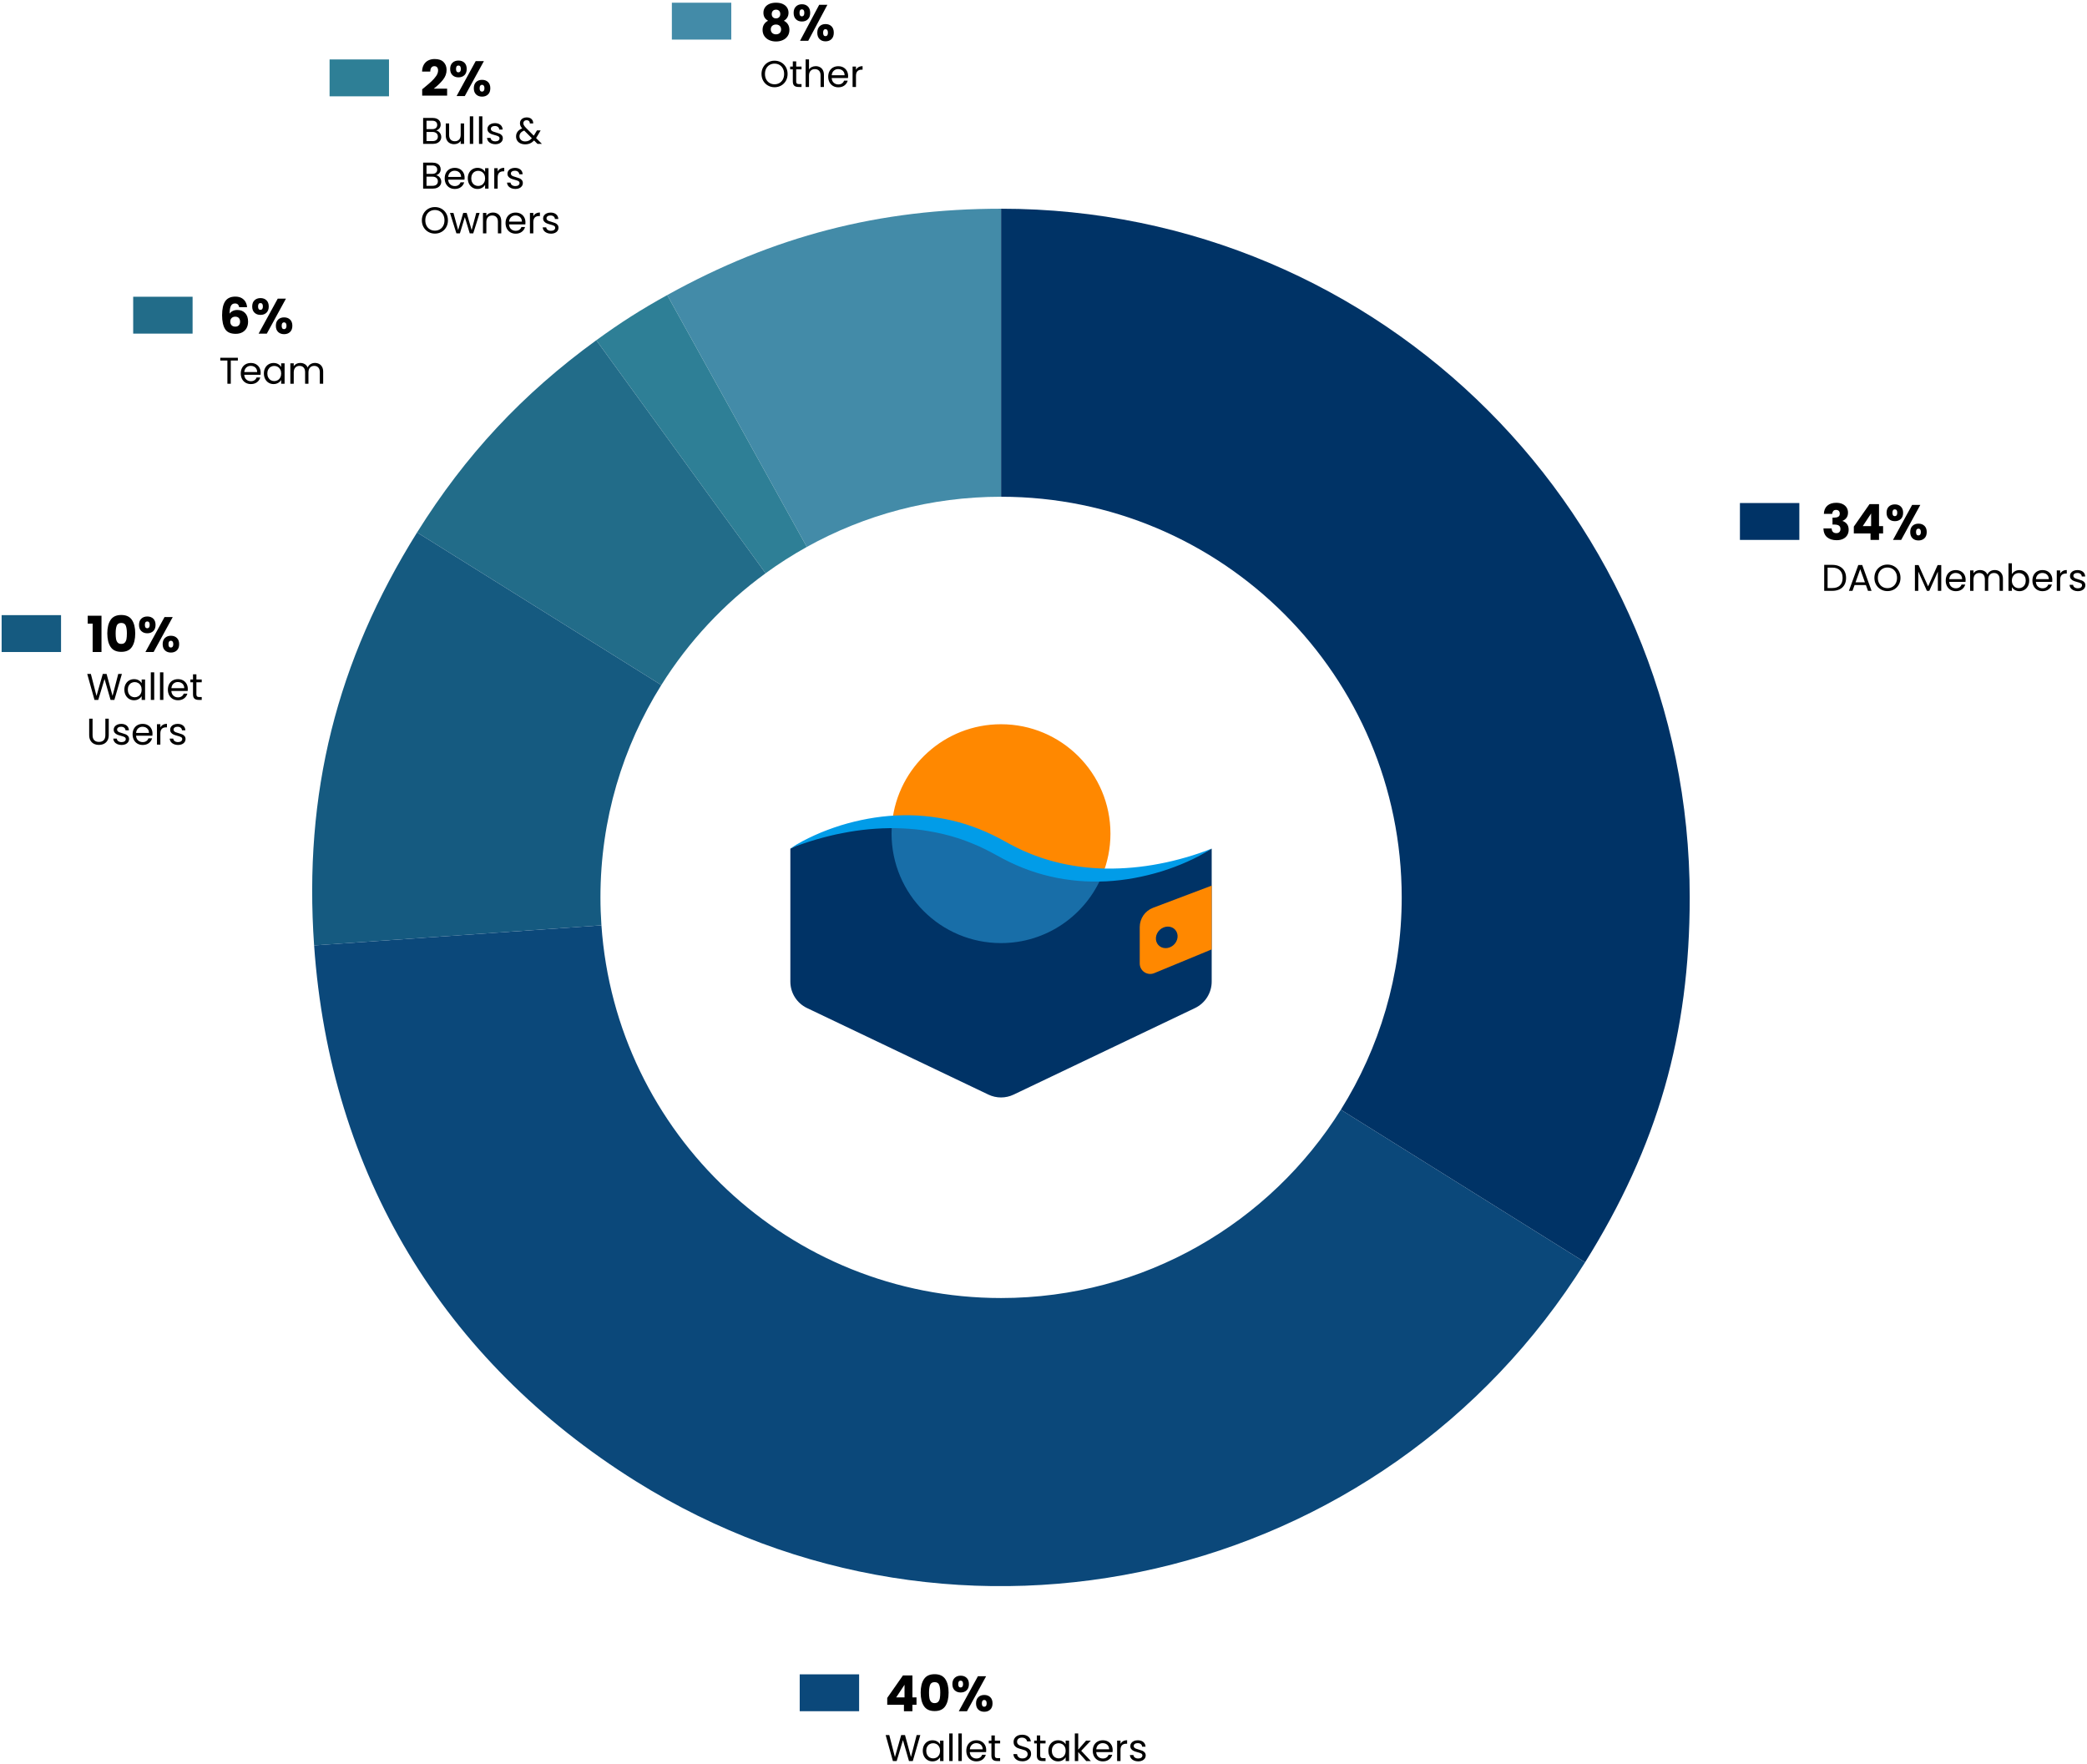 <svg width="672" height="568" viewBox="0 0 672 568" fill="none" xmlns="http://www.w3.org/2000/svg">
<g clip-path="url(#clip0_8_775)">
<path d="M322.34 159.942V67.203C283.152 67.203 249.114 76.006 214.839 95.005L259.793 176.103C278.32 165.811 299.643 159.942 322.34 159.942Z" fill="#438BA8"/>
<path d="M259.792 176.103L214.838 95.005C206.269 99.755 199.931 103.793 192.004 109.552L246.515 184.579C250.753 181.494 255.185 178.662 259.792 176.103Z" fill="#2E7F96"/>
<path d="M246.515 184.579L192.004 109.552C168.226 126.828 149.869 146.514 134.294 171.439L212.934 220.579C221.729 206.534 233.151 194.306 246.515 184.58V184.579Z" fill="#226C89"/>
<path d="M193.339 288.942C193.339 263.831 200.522 240.4 212.934 220.578L134.294 171.438C108.336 212.98 97.723 255.544 101.14 304.41L193.656 297.94C193.451 294.967 193.339 291.967 193.339 288.942Z" fill="#155A80"/>
<path d="M431.745 357.306C408.943 393.721 368.473 417.942 322.34 417.942C254.121 417.942 198.278 364.986 193.657 297.94L101.141 304.41C106.267 377.709 142.524 438.05 204.836 476.988C308.69 541.883 445.49 510.301 510.385 406.446L431.744 357.307L431.745 357.306Z" fill="#0B487A"/>
<path d="M322.34 67.203V159.942C393.585 159.942 451.34 217.697 451.34 288.942C451.34 314.054 444.157 337.484 431.745 357.306L510.386 406.445C533.748 369.057 544.079 333.028 544.079 288.941C544.079 166.478 444.803 67.203 322.34 67.203Z" fill="#003366"/>
<path d="M285.684 548.9V546.692L290.741 539.461H293.797V546.532H295.109V548.9H293.797V550.98H291.061V548.9H285.685H285.684ZM291.252 542.468L288.564 546.531H291.252V542.468Z" fill="black"/>
<path d="M297.516 540.644C298.225 539.588 299.37 539.06 300.948 539.06C302.526 539.06 303.671 539.588 304.38 540.644C305.09 541.7 305.444 543.145 305.444 544.98C305.444 546.836 305.09 548.292 304.38 549.348C303.671 550.404 302.526 550.932 300.948 550.932C299.37 550.932 298.225 550.404 297.516 549.348C296.806 548.291 296.452 546.836 296.452 544.98C296.452 543.145 296.806 541.7 297.516 540.644ZM302.404 542.492C302.17 541.911 301.684 541.62 300.948 541.62C300.212 541.62 299.726 541.911 299.492 542.492C299.258 543.074 299.14 543.903 299.14 544.98C299.14 545.706 299.182 546.305 299.268 546.78C299.353 547.255 299.526 547.639 299.788 547.932C300.05 548.225 300.436 548.371 300.948 548.371C301.46 548.371 301.846 548.225 302.108 547.932C302.37 547.639 302.543 547.254 302.628 546.78C302.714 546.305 302.757 545.706 302.757 544.98C302.757 543.903 302.639 543.074 302.404 542.492Z" fill="black"/>
<path d="M307.404 540.243C307.9 539.774 308.543 539.539 309.332 539.539C310.121 539.539 310.762 539.774 311.252 540.243C311.743 540.713 311.988 541.38 311.988 542.243C311.988 543.106 311.743 543.774 311.252 544.243C310.762 544.713 310.122 544.947 309.332 544.947C308.542 544.947 307.9 544.713 307.404 544.243C306.908 543.774 306.66 543.107 306.66 542.243C306.66 541.379 306.908 540.713 307.404 540.243ZM308.548 542.243C308.548 542.969 308.804 543.331 309.317 543.331C309.562 543.331 309.755 543.241 309.893 543.06C310.031 542.878 310.101 542.607 310.101 542.244C310.101 541.509 309.839 541.14 309.317 541.14C308.804 541.14 308.548 541.508 308.548 542.244V542.243ZM317.525 539.716L311.365 550.98H308.725L314.884 539.716H317.525ZM315.013 546.451C315.503 545.982 316.143 545.747 316.933 545.747C317.723 545.747 318.362 545.982 318.853 546.451C319.343 546.921 319.589 547.588 319.589 548.451C319.589 549.314 319.343 549.982 318.853 550.451C318.362 550.921 317.722 551.155 316.933 551.155C316.144 551.155 315.503 550.921 315.013 550.451C314.522 549.982 314.277 549.315 314.277 548.451C314.277 547.587 314.522 546.921 315.013 546.451ZM316.349 547.619C316.215 547.801 316.149 548.078 316.149 548.451C316.149 549.177 316.405 549.539 316.917 549.539C317.162 549.539 317.355 549.449 317.493 549.268C317.631 549.087 317.701 548.815 317.701 548.452C317.701 548.089 317.632 547.815 317.493 547.629C317.354 547.443 317.162 547.349 316.917 547.349C316.672 547.349 316.482 547.44 316.35 547.62L316.349 547.619Z" fill="black"/>
<path d="M296.336 558.655L293.912 567.019H292.687L290.744 560.287L288.727 567.019L287.515 567.031L285.175 558.655H286.339L288.163 565.747L290.179 558.655H291.403L293.324 565.723L295.16 558.655H296.336Z" fill="black"/>
<path d="M297.535 561.937C297.807 561.429 298.181 561.036 298.657 560.755C299.134 560.475 299.664 560.335 300.248 560.335C300.823 560.335 301.323 560.459 301.748 560.707C302.172 560.955 302.487 561.267 302.695 561.643V560.443H303.799V567.019H302.695V565.795C302.479 566.179 302.157 566.496 301.729 566.749C301.301 567.001 300.803 567.127 300.235 567.127C299.651 567.127 299.123 566.982 298.651 566.694C298.179 566.406 297.807 566.003 297.535 565.482C297.264 564.962 297.128 564.371 297.128 563.707C297.128 563.034 297.264 562.444 297.535 561.936V561.937ZM302.395 562.423C302.195 562.055 301.925 561.773 301.585 561.576C301.244 561.381 300.87 561.282 300.463 561.282C300.056 561.282 299.683 561.379 299.347 561.57C299.011 561.762 298.743 562.043 298.542 562.41C298.343 562.778 298.243 563.211 298.243 563.707C298.243 564.211 298.343 564.648 298.542 565.02C298.742 565.392 299.011 565.676 299.347 565.872C299.683 566.068 300.055 566.167 300.463 566.167C300.871 566.167 301.244 566.068 301.585 565.872C301.925 565.677 302.194 565.393 302.395 565.02C302.596 564.647 302.695 564.214 302.695 563.718C302.695 563.222 302.595 562.791 302.395 562.423Z" fill="black"/>
<path d="M306.74 558.139V567.019H305.647V558.139H306.74Z" fill="black"/>
<path d="M309.692 558.139V567.019H308.6V558.139H309.692Z" fill="black"/>
<path d="M317.516 564.139H312.26C312.299 564.786 312.522 565.293 312.926 565.657C313.329 566.021 313.82 566.203 314.396 566.203C314.868 566.203 315.261 566.094 315.578 565.873C315.893 565.653 316.116 565.359 316.244 564.991H317.42C317.244 565.624 316.892 566.137 316.364 566.533C315.836 566.929 315.18 567.128 314.396 567.128C313.772 567.128 313.213 566.987 312.721 566.708C312.23 566.428 311.843 566.029 311.564 565.514C311.284 564.997 311.144 564.4 311.144 563.72C311.144 563.04 311.28 562.444 311.551 561.932C311.823 561.42 312.205 561.026 312.697 560.75C313.189 560.474 313.755 560.336 314.395 560.336C315.019 560.336 315.571 560.472 316.05 560.743C316.53 561.015 316.901 561.389 317.16 561.865C317.42 562.342 317.55 562.88 317.55 563.479C317.55 563.687 317.539 563.907 317.516 564.139ZM316.148 562.177C315.963 561.877 315.713 561.649 315.398 561.492C315.082 561.337 314.732 561.259 314.348 561.259C313.795 561.259 313.326 561.435 312.938 561.786C312.549 562.139 312.328 562.627 312.272 563.251H316.423C316.423 562.835 316.331 562.477 316.148 562.177Z" fill="black"/>
<path d="M320.323 561.343V565.219C320.323 565.539 320.39 565.765 320.527 565.897C320.663 566.029 320.899 566.095 321.235 566.095H322.039V567.019H321.055C320.448 567.019 319.992 566.879 319.688 566.599C319.383 566.319 319.232 565.859 319.232 565.219V561.343H318.379V560.443H319.232V558.787H320.324V560.443H322.04V561.343H320.324H320.323Z" fill="black"/>
<path d="M327.734 566.809C327.297 566.613 326.956 566.341 326.708 565.993C326.46 565.645 326.332 565.243 326.324 564.787H327.488C327.528 565.18 327.69 565.51 327.973 565.777C328.257 566.046 328.671 566.179 329.215 566.179C329.736 566.179 330.146 566.049 330.445 565.788C330.745 565.528 330.895 565.194 330.895 564.786C330.895 564.467 330.806 564.207 330.63 564.007C330.454 563.807 330.234 563.654 329.97 563.551C329.706 563.447 329.351 563.335 328.903 563.215C328.351 563.07 327.909 562.927 327.577 562.782C327.245 562.638 326.961 562.413 326.724 562.104C326.489 561.796 326.37 561.382 326.37 560.862C326.37 560.406 326.486 560.003 326.718 559.65C326.95 559.298 327.277 559.026 327.697 558.835C328.117 558.643 328.599 558.547 329.142 558.547C329.926 558.547 330.569 558.743 331.069 559.135C331.569 559.527 331.851 560.047 331.915 560.695H330.715C330.675 560.376 330.507 560.093 330.211 559.849C329.915 559.605 329.523 559.483 329.035 559.483C328.579 559.483 328.207 559.601 327.919 559.837C327.631 560.072 327.487 560.402 327.487 560.826C327.487 561.131 327.573 561.379 327.745 561.57C327.917 561.762 328.129 561.908 328.381 562.008C328.633 562.108 328.987 562.222 329.443 562.35C329.995 562.502 330.439 562.652 330.775 562.8C331.111 562.947 331.399 563.176 331.638 563.484C331.878 563.793 331.998 564.211 331.998 564.738C331.998 565.146 331.89 565.53 331.674 565.89C331.458 566.25 331.138 566.542 330.714 566.766C330.29 566.99 329.79 567.102 329.214 567.102C328.662 567.102 328.168 567.004 327.733 566.808L327.734 566.809Z" fill="black"/>
<path d="M334.94 561.343V565.219C334.94 565.539 335.007 565.765 335.143 565.897C335.28 566.029 335.516 566.095 335.852 566.095H336.656V567.019H335.672C335.064 567.019 334.609 566.879 334.304 566.599C334 566.319 333.849 565.859 333.849 565.219V561.343H332.996V560.443H333.849V558.787H334.941V560.443H336.657V561.343H334.941H334.94Z" fill="black"/>
<path d="M337.975 561.937C338.247 561.429 338.621 561.036 339.097 560.755C339.574 560.475 340.104 560.335 340.688 560.335C341.263 560.335 341.763 560.459 342.188 560.707C342.612 560.955 342.927 561.267 343.135 561.643V560.443H344.239V567.019H343.135V565.795C342.919 566.179 342.597 566.496 342.169 566.749C341.741 567.001 341.243 567.127 340.675 567.127C340.091 567.127 339.563 566.982 339.091 566.694C338.619 566.406 338.247 566.003 337.975 565.482C337.704 564.962 337.568 564.371 337.568 563.707C337.568 563.034 337.704 562.444 337.975 561.936V561.937ZM342.835 562.423C342.635 562.055 342.365 561.773 342.025 561.576C341.684 561.381 341.31 561.282 340.903 561.282C340.496 561.282 340.123 561.379 339.787 561.57C339.451 561.762 339.183 562.043 338.982 562.41C338.783 562.778 338.683 563.211 338.683 563.707C338.683 564.211 338.783 564.648 338.982 565.02C339.182 565.392 339.451 565.676 339.787 565.872C340.123 566.068 340.495 566.167 340.903 566.167C341.311 566.167 341.684 566.068 342.025 565.872C342.365 565.677 342.634 565.393 342.835 565.02C343.036 564.647 343.135 564.214 343.135 563.718C343.135 563.222 343.035 562.791 342.835 562.423Z" fill="black"/>
<path d="M349.759 567.019L347.18 564.115V567.019H346.087V558.139H347.18V563.359L349.711 560.443H351.235L348.138 563.719L351.246 567.019H349.758H349.759Z" fill="black"/>
<path d="M358.231 564.139H352.975C353.015 564.786 353.238 565.293 353.641 565.657C354.045 566.021 354.536 566.203 355.112 566.203C355.584 566.203 355.977 566.094 356.294 565.873C356.61 565.653 356.832 565.359 356.96 564.991H358.136C357.96 565.624 357.609 566.137 357.08 566.533C356.552 566.929 355.895 567.128 355.112 567.128C354.488 567.128 353.929 566.987 353.438 566.708C352.946 566.428 352.559 566.029 352.28 565.514C352 564.997 351.86 564.4 351.86 563.72C351.86 563.04 351.996 562.444 352.268 561.932C352.539 561.42 352.921 561.026 353.414 560.75C353.906 560.474 354.472 560.336 355.112 560.336C355.736 560.336 356.288 560.472 356.768 560.743C357.247 561.015 357.618 561.389 357.877 561.865C358.137 562.342 358.268 562.88 358.268 563.479C358.268 563.687 358.255 563.907 358.231 564.139ZM356.864 562.177C356.679 561.877 356.429 561.649 356.114 561.492C355.798 561.337 355.448 561.259 355.063 561.259C354.511 561.259 354.042 561.435 353.654 561.786C353.265 562.139 353.044 562.627 352.988 563.251H357.139C357.139 562.835 357.047 562.477 356.864 562.177Z" fill="black"/>
<path d="M361.621 560.635C361.976 560.427 362.411 560.323 362.923 560.323V561.451H362.635C361.411 561.451 360.799 562.115 360.799 563.443V567.019H359.707V560.443H360.799V561.511C360.991 561.135 361.265 560.843 361.621 560.635Z" fill="black"/>
<path d="M365.154 566.868C364.755 566.696 364.438 566.457 364.207 566.148C363.975 565.84 363.847 565.486 363.822 565.086H364.951C364.982 565.414 365.137 565.682 365.413 565.89C365.688 566.098 366.051 566.202 366.499 566.202C366.914 566.202 367.242 566.11 367.482 565.927C367.722 565.742 367.842 565.511 367.842 565.231C367.842 564.943 367.714 564.729 367.458 564.589C367.202 564.448 366.806 564.311 366.27 564.175C365.783 564.047 365.384 563.917 365.077 563.784C364.768 563.652 364.505 563.457 364.285 563.196C364.064 562.936 363.955 562.594 363.955 562.171C363.955 561.835 364.055 561.526 364.255 561.246C364.455 560.967 364.738 560.744 365.107 560.58C365.475 560.417 365.895 560.335 366.368 560.335C367.096 560.335 367.683 560.519 368.132 560.887C368.579 561.255 368.82 561.759 368.852 562.399H367.76C367.736 562.055 367.598 561.779 367.346 561.571C367.094 561.363 366.756 561.259 366.332 561.259C365.939 561.259 365.628 561.343 365.395 561.511C365.162 561.679 365.047 561.899 365.047 562.171C365.047 562.387 365.117 562.565 365.257 562.704C365.397 562.845 365.572 562.957 365.785 563.041C365.996 563.125 366.291 563.219 366.667 563.322C367.139 563.45 367.522 563.576 367.818 563.7C368.115 563.824 368.369 564.011 368.581 564.259C368.793 564.507 368.902 564.831 368.911 565.231C368.911 565.591 368.81 565.916 368.611 566.203C368.41 566.491 368.129 566.718 367.764 566.882C367.4 567.045 366.982 567.128 366.51 567.128C366.006 567.128 365.554 567.041 365.154 566.869V566.868Z" fill="black"/>
<path d="M76.569 98.005C76.355 97.808 76.051 97.709 75.657 97.709C75.049 97.709 74.611 97.973 74.345 98.501C74.079 99.029 73.94 99.863 73.929 101.005C74.163 100.632 74.502 100.339 74.945 100.125C75.388 99.912 75.876 99.805 76.41 99.805C77.455 99.805 78.295 100.136 78.93 100.797C79.565 101.458 79.882 102.381 79.882 103.565C79.882 104.344 79.725 105.027 79.41 105.614C79.095 106.2 78.637 106.659 78.033 106.99C77.43 107.32 76.719 107.486 75.897 107.486C74.254 107.486 73.113 106.971 72.473 105.941C71.833 104.913 71.513 103.432 71.513 101.502C71.513 99.476 71.852 97.969 72.529 96.981C73.207 95.995 74.292 95.502 75.785 95.502C76.586 95.502 77.26 95.659 77.809 95.974C78.359 96.289 78.775 96.703 79.057 97.214C79.339 97.725 79.507 98.286 79.561 98.894H77.017C76.931 98.499 76.783 98.204 76.57 98.006L76.569 98.005ZM74.608 102.373C74.304 102.644 74.153 103.031 74.153 103.533C74.153 104.045 74.294 104.445 74.577 104.732C74.859 105.02 75.262 105.165 75.784 105.165C76.254 105.165 76.625 105.023 76.896 104.741C77.168 104.458 77.304 104.071 77.304 103.581C77.304 103.08 77.17 102.685 76.905 102.396C76.637 102.109 76.254 101.964 75.753 101.964C75.294 101.964 74.913 102.101 74.608 102.373Z" fill="black"/>
<path d="M81.951 96.685C82.447 96.216 83.09 95.981 83.88 95.981C84.67 95.981 85.309 96.216 85.8 96.685C86.29 97.155 86.535 97.822 86.535 98.685C86.535 99.548 86.29 100.216 85.8 100.685C85.309 101.155 84.669 101.389 83.88 101.389C83.091 101.389 82.447 101.155 81.951 100.685C81.455 100.216 81.208 99.549 81.208 98.685C81.208 97.821 81.455 97.155 81.951 96.685ZM83.096 98.685C83.096 99.411 83.352 99.773 83.864 99.773C84.11 99.773 84.302 99.683 84.44 99.502C84.578 99.321 84.648 99.049 84.648 98.686C84.648 97.951 84.387 97.582 83.864 97.582C83.352 97.582 83.096 97.949 83.096 98.685ZM92.073 96.158L85.913 107.422H83.272L89.432 96.158H92.073ZM89.56 102.893C90.05 102.424 90.691 102.189 91.48 102.189C92.269 102.189 92.91 102.424 93.4 102.893C93.891 103.363 94.136 104.03 94.136 104.893C94.136 105.756 93.891 106.424 93.4 106.893C92.91 107.363 92.269 107.597 91.48 107.597C90.691 107.597 90.05 107.363 89.56 106.893C89.069 106.424 88.825 105.757 88.825 104.893C88.825 104.029 89.069 103.363 89.56 102.893ZM90.896 104.061C90.762 104.243 90.696 104.52 90.696 104.893C90.696 105.619 90.952 105.981 91.465 105.981C91.71 105.981 91.902 105.891 92.04 105.71C92.178 105.529 92.249 105.257 92.249 104.894C92.249 104.531 92.179 104.257 92.04 104.071C91.901 103.885 91.71 103.791 91.465 103.791C91.22 103.791 91.03 103.882 90.897 104.062L90.896 104.061Z" fill="black"/>
<path d="M247.276 27.54C246.635 27.176 246.13 26.668 245.757 26.016C245.385 25.365 245.199 24.63 245.199 23.814C245.199 22.998 245.385 22.264 245.757 21.613C246.129 20.961 246.635 20.453 247.276 20.089C247.916 19.725 248.624 19.543 249.399 19.543C250.183 19.543 250.895 19.725 251.536 20.089C252.176 20.453 252.68 20.959 253.048 21.607C253.416 22.255 253.6 22.992 253.6 23.815C253.6 24.638 253.416 25.376 253.048 26.023C252.68 26.671 252.176 27.177 251.536 27.542C250.895 27.906 250.183 28.088 249.399 28.088C248.624 28.088 247.916 27.906 247.276 27.542V27.54ZM250.977 26.729C251.446 26.458 251.813 26.07 252.081 25.566C252.349 25.061 252.482 24.478 252.482 23.813C252.482 23.141 252.348 22.555 252.081 22.055C251.812 21.555 251.447 21.169 250.982 20.898C250.518 20.626 249.99 20.49 249.398 20.49C248.806 20.49 248.279 20.626 247.814 20.898C247.35 21.169 246.984 21.555 246.716 22.055C246.448 22.555 246.314 23.141 246.314 23.813C246.314 24.478 246.449 25.061 246.716 25.566C246.984 26.07 247.352 26.458 247.82 26.729C248.289 27.001 248.814 27.137 249.398 27.137C249.982 27.137 250.508 27.001 250.976 26.729H250.977Z" fill="black"/>
<path d="M256.371 22.326V26.202C256.371 26.522 256.438 26.748 256.574 26.88C256.711 27.012 256.947 27.078 257.283 27.078H258.087V28.002H257.103C256.495 28.002 256.04 27.862 255.735 27.582C255.431 27.302 255.28 26.842 255.28 26.202V22.326H254.427V21.426H255.28V19.77H256.372V21.426H258.088V22.326H256.372H256.371Z" fill="black"/>
<path d="M264.015 21.624C264.415 21.836 264.729 22.154 264.957 22.578C265.185 23.002 265.299 23.518 265.299 24.126V28.002H264.219V24.282C264.219 23.626 264.055 23.124 263.727 22.776C263.399 22.427 262.952 22.254 262.383 22.254C261.807 22.254 261.349 22.434 261.009 22.794C260.669 23.154 260.499 23.678 260.499 24.366V28.002H259.407V19.122H260.499V22.362C260.715 22.026 261.013 21.765 261.393 21.582C261.773 21.399 262.2 21.306 262.671 21.306C263.167 21.306 263.615 21.412 264.015 21.624Z" fill="black"/>
<path d="M273.051 25.122H267.795C267.835 25.769 268.057 26.276 268.461 26.64C268.865 27.004 269.355 27.186 269.931 27.186C270.403 27.186 270.797 27.077 271.114 26.856C271.429 26.636 271.651 26.342 271.78 25.974H272.956C272.78 26.607 272.428 27.12 271.899 27.516C271.372 27.912 270.715 28.111 269.931 28.111C269.307 28.111 268.749 27.97 268.257 27.691C267.765 27.411 267.379 27.012 267.099 26.497C266.819 25.98 266.679 25.383 266.679 24.703C266.679 24.023 266.815 23.427 267.087 22.915C267.358 22.403 267.74 22.009 268.233 21.733C268.725 21.457 269.292 21.319 269.931 21.319C270.555 21.319 271.108 21.455 271.587 21.726C272.066 21.998 272.437 22.372 272.697 22.848C272.957 23.325 273.087 23.863 273.087 24.462C273.087 24.67 273.075 24.89 273.051 25.122ZM271.683 23.16C271.499 22.86 271.249 22.632 270.933 22.475C270.618 22.32 270.267 22.242 269.883 22.242C269.331 22.242 268.862 22.418 268.473 22.769C268.085 23.122 267.864 23.61 267.807 24.234H271.959C271.959 23.818 271.867 23.46 271.683 23.16Z" fill="black"/>
<path d="M276.441 21.618C276.797 21.41 277.231 21.306 277.743 21.306V22.434H277.456C276.231 22.434 275.62 23.098 275.62 24.426V28.002H274.528V21.426H275.62V22.494C275.811 22.118 276.086 21.826 276.441 21.618Z" fill="black"/>
<path d="M592.354 182.385C593.022 182.725 593.534 183.21 593.89 183.842C594.245 184.475 594.424 185.219 594.424 186.074C594.424 186.929 594.245 187.672 593.89 188.3C593.534 188.929 593.022 189.408 592.354 189.74C591.686 190.072 590.896 190.238 589.984 190.238H587.38V181.874H589.984C590.896 181.874 591.686 182.044 592.354 182.385ZM592.456 188.481C593.024 187.909 593.309 187.107 593.309 186.075C593.309 185.035 593.023 184.223 592.451 183.639C591.879 183.055 591.056 182.763 589.985 182.763H588.473V189.338H589.985C591.065 189.338 591.887 189.053 592.456 188.481Z" fill="black"/>
<path d="M600.807 188.378H597.16L596.488 190.238H595.336L598.36 181.922H599.62L602.632 190.238H601.481L600.807 188.378ZM600.495 187.49L598.983 183.266L597.47 187.49H600.495Z" fill="black"/>
<path d="M605.619 189.777C604.978 189.413 604.473 188.905 604.101 188.253C603.728 187.602 603.542 186.867 603.542 186.051C603.542 185.235 603.728 184.501 604.101 183.85C604.472 183.198 604.978 182.69 605.619 182.326C606.259 181.962 606.967 181.78 607.743 181.78C608.527 181.78 609.239 181.962 609.879 182.326C610.52 182.69 611.024 183.196 611.391 183.844C611.759 184.492 611.944 185.229 611.944 186.052C611.944 186.875 611.759 187.613 611.391 188.26C611.024 188.908 610.52 189.414 609.879 189.779C609.239 190.143 608.527 190.325 607.743 190.325C606.967 190.325 606.259 190.143 605.619 189.779V189.777ZM609.321 188.966C609.789 188.695 610.157 188.307 610.425 187.803C610.694 187.298 610.827 186.715 610.827 186.05C610.827 185.378 610.693 184.792 610.425 184.292C610.157 183.792 609.791 183.406 609.327 183.135C608.863 182.863 608.335 182.727 607.743 182.727C607.151 182.727 606.623 182.863 606.159 183.135C605.695 183.406 605.329 183.792 605.06 184.292C604.792 184.792 604.659 185.378 604.659 186.05C604.659 186.715 604.793 187.298 605.06 187.803C605.329 188.307 605.697 188.695 606.164 188.966C606.632 189.238 607.158 189.374 607.742 189.374C608.326 189.374 608.853 189.238 609.321 188.966Z" fill="black"/>
<path d="M625.071 181.935V190.239H623.978V184.047L621.218 190.239H620.45L617.679 184.035V190.239H616.586V181.935H617.763L620.834 188.798L623.906 181.935H625.071Z" fill="black"/>
<path d="M632.883 187.359H627.627C627.667 188.006 627.889 188.513 628.293 188.877C628.697 189.241 629.187 189.423 629.763 189.423C630.235 189.423 630.629 189.314 630.946 189.093C631.261 188.873 631.483 188.579 631.612 188.211H632.788C632.612 188.844 632.26 189.357 631.731 189.753C631.204 190.149 630.547 190.348 629.763 190.348C629.139 190.348 628.581 190.207 628.089 189.928C627.597 189.648 627.211 189.249 626.931 188.734C626.651 188.217 626.511 187.62 626.511 186.94C626.511 186.26 626.647 185.664 626.919 185.152C627.19 184.64 627.572 184.246 628.065 183.97C628.557 183.694 629.124 183.556 629.763 183.556C630.387 183.556 630.94 183.692 631.419 183.963C631.898 184.235 632.269 184.609 632.529 185.085C632.789 185.562 632.919 186.1 632.919 186.699C632.919 186.907 632.907 187.127 632.883 187.359ZM631.515 185.397C631.331 185.097 631.081 184.869 630.765 184.712C630.45 184.557 630.099 184.479 629.715 184.479C629.163 184.479 628.694 184.655 628.305 185.006C627.917 185.359 627.696 185.847 627.639 186.471H631.791C631.791 186.055 631.699 185.697 631.515 185.397Z" fill="black"/>
<path d="M643.635 183.861C644.035 184.073 644.351 184.391 644.583 184.815C644.814 185.239 644.931 185.755 644.931 186.363V190.239H643.851V186.519C643.851 185.863 643.689 185.361 643.366 185.013C643.042 184.664 642.603 184.491 642.052 184.491C641.484 184.491 641.032 184.673 640.697 185.037C640.362 185.401 640.193 185.928 640.193 186.615V190.239H639.113V186.519C639.113 185.863 638.951 185.361 638.627 185.013C638.303 184.664 637.865 184.491 637.313 184.491C636.745 184.491 636.293 184.673 635.958 185.037C635.623 185.401 635.454 185.928 635.454 186.615V190.239H634.362V183.663H635.454V184.611C635.67 184.267 635.96 184.003 636.323 183.819C636.687 183.635 637.09 183.543 637.53 183.543C638.082 183.543 638.569 183.667 638.993 183.915C639.418 184.163 639.733 184.527 639.941 185.007C640.126 184.543 640.429 184.184 640.853 183.928C641.277 183.671 641.749 183.543 642.269 183.543C642.782 183.543 643.237 183.649 643.637 183.861H643.635Z" fill="black"/>
<path d="M648.795 183.927C649.227 183.679 649.719 183.555 650.272 183.555C650.864 183.555 651.395 183.695 651.868 183.975C652.34 184.255 652.712 184.649 652.983 185.157C653.255 185.665 653.391 186.255 653.391 186.928C653.391 187.592 653.255 188.184 652.983 188.703C652.712 189.224 652.337 189.627 651.862 189.915C651.385 190.203 650.855 190.348 650.272 190.348C649.704 190.348 649.206 190.224 648.778 189.976C648.349 189.728 648.028 189.412 647.811 189.028V190.24H646.719V181.36H647.811V184.888C648.036 184.495 648.364 184.175 648.795 183.927ZM651.975 185.63C651.776 185.263 651.505 184.983 651.165 184.79C650.824 184.599 650.451 184.502 650.043 184.502C649.643 184.502 649.273 184.601 648.933 184.796C648.593 184.992 648.321 185.276 648.118 185.649C647.914 186.021 647.811 186.451 647.811 186.939C647.811 187.435 647.914 187.869 648.118 188.241C648.321 188.613 648.594 188.897 648.933 189.093C649.274 189.289 649.643 189.388 650.043 189.388C650.451 189.388 650.824 189.289 651.165 189.093C651.505 188.898 651.775 188.614 651.975 188.241C652.175 187.869 652.276 187.431 652.276 186.928C652.276 186.432 652.175 185.998 651.975 185.63Z" fill="black"/>
<path d="M660.795 187.359H655.539C655.578 188.006 655.801 188.513 656.205 188.877C656.608 189.241 657.099 189.423 657.675 189.423C658.147 189.423 658.541 189.314 658.857 189.093C659.173 188.873 659.395 188.579 659.523 188.211H660.7C660.523 188.844 660.172 189.357 659.643 189.753C659.116 190.149 658.459 190.348 657.675 190.348C657.051 190.348 656.492 190.207 656.001 189.928C655.509 189.648 655.123 189.249 654.843 188.734C654.563 188.217 654.423 187.62 654.423 186.94C654.423 186.26 654.559 185.664 654.831 185.152C655.102 184.64 655.484 184.246 655.977 183.97C656.469 183.694 657.036 183.556 657.675 183.556C658.299 183.556 658.851 183.692 659.331 183.963C659.81 184.235 660.181 184.609 660.44 185.085C660.701 185.562 660.831 186.1 660.831 186.699C660.831 186.907 660.818 187.127 660.795 187.359ZM659.427 185.397C659.242 185.097 658.992 184.869 658.677 184.712C658.361 184.557 658.011 184.479 657.627 184.479C657.074 184.479 656.605 184.655 656.217 185.006C655.828 185.359 655.607 185.847 655.551 186.471H659.703C659.703 186.055 659.61 185.697 659.427 185.397Z" fill="black"/>
<path d="M664.185 183.855C664.541 183.647 664.975 183.543 665.487 183.543V184.671H665.2C663.975 184.671 663.364 185.335 663.364 186.663V190.239H662.271V183.663H663.364V184.731C663.555 184.355 663.829 184.063 664.185 183.855Z" fill="black"/>
<path d="M667.719 190.088C667.319 189.916 667.002 189.677 666.771 189.368C666.539 189.06 666.411 188.706 666.387 188.306H667.515C667.547 188.634 667.701 188.902 667.977 189.11C668.252 189.318 668.615 189.422 669.063 189.422C669.479 189.422 669.807 189.33 670.047 189.147C670.287 188.962 670.406 188.731 670.406 188.451C670.406 188.163 670.278 187.949 670.022 187.809C669.766 187.668 669.37 187.531 668.834 187.395C668.347 187.267 667.948 187.137 667.641 187.004C667.332 186.872 667.069 186.677 666.849 186.416C666.629 186.156 666.519 185.814 666.519 185.391C666.519 185.055 666.619 184.746 666.819 184.466C667.019 184.187 667.303 183.964 667.671 183.8C668.039 183.637 668.46 183.555 668.932 183.555C669.66 183.555 670.247 183.739 670.696 184.107C671.145 184.475 671.384 184.979 671.416 185.619H670.324C670.301 185.275 670.162 184.999 669.91 184.791C669.658 184.583 669.32 184.479 668.896 184.479C668.503 184.479 668.192 184.563 667.96 184.731C667.728 184.899 667.611 185.119 667.611 185.391C667.611 185.607 667.681 185.785 667.821 185.924C667.962 186.065 668.137 186.177 668.349 186.261C668.561 186.345 668.855 186.439 669.231 186.542C669.703 186.67 670.086 186.796 670.383 186.92C670.679 187.044 670.933 187.231 671.145 187.479C671.357 187.727 671.467 188.051 671.475 188.451C671.475 188.811 671.374 189.136 671.175 189.423C670.975 189.711 670.693 189.938 670.328 190.102C669.965 190.265 669.547 190.348 669.074 190.348C668.57 190.348 668.118 190.261 667.719 190.089V190.088Z" fill="black"/>
<path d="M141.264 42.395C141.516 42.594 141.716 42.842 141.864 43.138C142.012 43.435 142.087 43.75 142.087 44.086C142.087 44.51 141.979 44.893 141.763 45.232C141.547 45.571 141.233 45.839 140.821 46.036C140.409 46.233 139.924 46.33 139.363 46.33H136.244V37.966H139.244C139.811 37.966 140.295 38.061 140.695 38.248C141.095 38.436 141.395 38.69 141.595 39.01C141.794 39.33 141.895 39.691 141.895 40.09C141.895 40.586 141.761 40.996 141.494 41.32C141.225 41.644 140.871 41.878 140.432 42.022C140.736 42.07 141.014 42.194 141.266 42.394L141.264 42.395ZM137.334 41.579H139.17C139.682 41.579 140.077 41.459 140.358 41.219C140.638 40.98 140.778 40.648 140.778 40.223C140.778 39.798 140.638 39.467 140.358 39.228C140.078 38.988 139.674 38.868 139.146 38.868H137.334V41.58V41.579ZM140.537 45.047C140.842 44.791 140.994 44.435 140.994 43.98C140.994 43.516 140.834 43.15 140.514 42.881C140.194 42.613 139.766 42.48 139.23 42.48H137.334V45.431H139.266C139.81 45.431 140.234 45.303 140.537 45.047Z" fill="black"/>
<path d="M149.43 39.754V46.33H148.338V45.358C148.129 45.694 147.84 45.956 147.468 46.144C147.096 46.332 146.686 46.425 146.238 46.425C145.726 46.425 145.266 46.32 144.858 46.108C144.45 45.896 144.128 45.578 143.892 45.154C143.656 44.73 143.538 44.214 143.538 43.606V39.753H144.618V43.461C144.618 44.109 144.782 44.607 145.11 44.955C145.438 45.303 145.886 45.477 146.454 45.477C147.038 45.477 147.499 45.296 147.835 44.937C148.171 44.577 148.339 44.053 148.339 43.365V39.753H149.431L149.43 39.754Z" fill="black"/>
<path d="M152.369 37.451V46.331H151.277V37.451H152.369Z" fill="black"/>
<path d="M155.321 37.451V46.331H154.229V37.451H155.321Z" fill="black"/>
<path d="M158.154 46.18C157.754 46.008 157.438 45.769 157.206 45.46C156.974 45.152 156.847 44.798 156.822 44.398H157.95C157.982 44.726 158.136 44.994 158.412 45.202C158.688 45.41 159.05 45.514 159.498 45.514C159.914 45.514 160.242 45.422 160.482 45.239C160.722 45.054 160.842 44.823 160.842 44.543C160.842 44.255 160.713 44.041 160.457 43.901C160.201 43.76 159.805 43.623 159.269 43.487C158.781 43.359 158.382 43.229 158.075 43.096C157.767 42.964 157.503 42.769 157.283 42.508C157.063 42.248 156.953 41.906 156.953 41.483C156.953 41.147 157.053 40.838 157.254 40.558C157.453 40.279 157.737 40.056 158.106 39.892C158.473 39.729 158.894 39.647 159.366 39.647C160.095 39.647 160.682 39.831 161.13 40.199C161.578 40.567 161.818 41.071 161.851 41.711H160.759C160.735 41.367 160.597 41.091 160.345 40.883C160.093 40.675 159.754 40.571 159.33 40.571C158.938 40.571 158.626 40.655 158.394 40.823C158.162 40.991 158.045 41.211 158.045 41.483C158.045 41.699 158.115 41.877 158.256 42.016C158.396 42.157 158.571 42.269 158.783 42.353C158.995 42.437 159.289 42.531 159.665 42.634C160.137 42.762 160.521 42.888 160.817 43.012C161.113 43.136 161.367 43.323 161.579 43.571C161.791 43.819 161.901 44.143 161.909 44.543C161.909 44.903 161.808 45.228 161.609 45.515C161.409 45.803 161.127 46.03 160.763 46.194C160.399 46.357 159.981 46.44 159.509 46.44C159.005 46.44 158.552 46.353 158.153 46.181L158.154 46.18Z" fill="black"/>
<path d="M173.07 46.33L171.977 45.226C171.57 45.65 171.133 45.963 170.669 46.167C170.205 46.371 169.681 46.473 169.098 46.473C168.522 46.473 168.011 46.369 167.568 46.161C167.124 45.953 166.78 45.657 166.536 45.273C166.292 44.888 166.17 44.441 166.17 43.928C166.17 43.345 166.336 42.83 166.668 42.386C167 41.943 167.49 41.592 168.138 41.336C167.882 41.032 167.699 40.752 167.586 40.496C167.473 40.24 167.418 39.96 167.418 39.656C167.418 39.303 167.508 38.986 167.689 38.702C167.869 38.418 168.127 38.196 168.462 38.036C168.797 37.876 169.187 37.796 169.626 37.796C170.058 37.796 170.435 37.88 170.754 38.048C171.074 38.216 171.314 38.45 171.474 38.75C171.634 39.05 171.706 39.384 171.691 39.752H170.599C170.607 39.424 170.515 39.166 170.323 38.979C170.131 38.791 169.883 38.697 169.579 38.697C169.259 38.697 169.001 38.787 168.805 38.967C168.61 39.148 168.511 39.377 168.511 39.657C168.511 39.897 168.577 40.129 168.709 40.353C168.841 40.577 169.063 40.853 169.375 41.18L171.871 43.689L172.087 43.353L172.903 41.985H174.079L173.095 43.689C172.959 43.928 172.799 44.18 172.616 44.445L174.5 46.329H173.072L173.07 46.33ZM170.268 45.286C170.616 45.118 170.946 44.858 171.257 44.506L168.797 42.034C167.774 42.426 167.261 43.046 167.261 43.894C167.261 44.366 167.431 44.757 167.772 45.07C168.112 45.382 168.553 45.538 169.098 45.538C169.53 45.538 169.919 45.454 170.268 45.286Z" fill="black"/>
<path d="M141.264 56.795C141.516 56.994 141.716 57.242 141.864 57.538C142.012 57.835 142.087 58.15 142.087 58.486C142.087 58.91 141.979 59.293 141.763 59.632C141.547 59.971 141.233 60.239 140.821 60.436C140.409 60.633 139.924 60.73 139.363 60.73H136.244V52.366H139.244C139.811 52.366 140.295 52.461 140.695 52.648C141.095 52.836 141.395 53.09 141.595 53.41C141.794 53.73 141.895 54.091 141.895 54.49C141.895 54.986 141.761 55.396 141.494 55.72C141.225 56.044 140.871 56.278 140.432 56.422C140.736 56.47 141.014 56.594 141.266 56.794L141.264 56.795ZM137.334 55.979H139.17C139.682 55.979 140.077 55.859 140.358 55.619C140.638 55.38 140.778 55.048 140.778 54.623C140.778 54.198 140.638 53.867 140.358 53.628C140.078 53.388 139.674 53.268 139.146 53.268H137.334V55.979ZM140.537 59.447C140.842 59.191 140.994 58.835 140.994 58.38C140.994 57.916 140.834 57.55 140.514 57.281C140.194 57.013 139.766 56.88 139.23 56.88H137.334V59.831H139.266C139.81 59.831 140.234 59.703 140.537 59.447Z" fill="black"/>
<path d="M149.562 57.851H144.306C144.346 58.498 144.568 59.005 144.972 59.369C145.375 59.733 145.866 59.915 146.442 59.915C146.915 59.915 147.308 59.806 147.624 59.585C147.94 59.365 148.163 59.071 148.29 58.703H149.467C149.29 59.336 148.939 59.849 148.411 60.245C147.883 60.641 147.226 60.84 146.442 60.84C145.818 60.84 145.26 60.699 144.768 60.42C144.276 60.14 143.89 59.741 143.61 59.226C143.33 58.709 143.19 58.112 143.19 57.432C143.19 56.752 143.326 56.156 143.598 55.644C143.869 55.132 144.252 54.738 144.744 54.462C145.235 54.186 145.802 54.048 146.441 54.048C147.065 54.048 147.617 54.184 148.097 54.455C148.577 54.727 148.947 55.101 149.206 55.577C149.467 56.054 149.597 56.592 149.597 57.191C149.597 57.399 149.586 57.619 149.562 57.851ZM148.194 55.889C148.01 55.589 147.76 55.361 147.444 55.204C147.128 55.049 146.778 54.971 146.394 54.971C145.842 54.971 145.372 55.147 144.984 55.498C144.596 55.851 144.374 56.339 144.318 56.963H148.47C148.47 56.547 148.377 56.189 148.194 55.889Z" fill="black"/>
<path d="M151.037 55.649C151.309 55.141 151.683 54.748 152.159 54.467C152.636 54.187 153.166 54.047 153.75 54.047C154.325 54.047 154.825 54.171 155.25 54.419C155.674 54.667 155.989 54.979 156.197 55.355V54.155H157.301V60.731H156.197V59.507C155.981 59.891 155.659 60.208 155.231 60.461C154.803 60.713 154.305 60.839 153.737 60.839C153.153 60.839 152.625 60.694 152.153 60.406C151.681 60.118 151.309 59.715 151.037 59.194C150.766 58.674 150.63 58.083 150.63 57.419C150.63 56.746 150.766 56.157 151.037 55.649ZM155.897 56.135C155.697 55.767 155.427 55.485 155.087 55.288C154.746 55.093 154.372 54.994 153.965 54.994C153.558 54.994 153.185 55.091 152.849 55.282C152.513 55.474 152.245 55.755 152.044 56.122C151.845 56.49 151.745 56.923 151.745 57.419C151.745 57.923 151.845 58.36 152.044 58.732C152.244 59.104 152.513 59.388 152.849 59.584C153.185 59.78 153.557 59.879 153.965 59.879C154.373 59.879 154.746 59.78 155.087 59.584C155.427 59.389 155.696 59.105 155.897 58.732C156.098 58.359 156.197 57.926 156.197 57.43C156.197 56.934 156.097 56.503 155.897 56.135Z" fill="black"/>
<path d="M161.064 54.347C161.42 54.139 161.854 54.035 162.366 54.035V55.163H162.079C160.854 55.163 160.243 55.827 160.243 57.155V60.731H159.15V54.155H160.243V55.223C160.434 54.847 160.708 54.555 161.064 54.347Z" fill="black"/>
<path d="M164.598 60.58C164.198 60.408 163.881 60.169 163.65 59.86C163.418 59.552 163.29 59.198 163.266 58.798H164.394C164.426 59.126 164.58 59.394 164.856 59.602C165.131 59.81 165.494 59.914 165.942 59.914C166.358 59.914 166.686 59.822 166.926 59.639C167.166 59.454 167.285 59.223 167.285 58.943C167.285 58.655 167.157 58.441 166.901 58.301C166.645 58.16 166.249 58.023 165.713 57.887C165.226 57.759 164.827 57.629 164.52 57.496C164.211 57.364 163.948 57.169 163.728 56.908C163.508 56.648 163.398 56.306 163.398 55.883C163.398 55.547 163.498 55.238 163.698 54.958C163.898 54.679 164.182 54.456 164.55 54.292C164.918 54.129 165.339 54.047 165.811 54.047C166.539 54.047 167.126 54.231 167.575 54.599C168.024 54.967 168.263 55.471 168.295 56.111H167.203C167.18 55.767 167.041 55.491 166.789 55.283C166.537 55.075 166.199 54.971 165.775 54.971C165.382 54.971 165.071 55.055 164.839 55.223C164.607 55.391 164.49 55.611 164.49 55.883C164.49 56.099 164.56 56.277 164.7 56.416C164.841 56.557 165.016 56.669 165.228 56.753C165.44 56.837 165.734 56.931 166.11 57.034C166.582 57.162 166.965 57.288 167.262 57.412C167.558 57.536 167.812 57.723 168.024 57.971C168.236 58.219 168.346 58.543 168.354 58.943C168.354 59.303 168.253 59.628 168.054 59.915C167.854 60.203 167.572 60.43 167.207 60.594C166.844 60.757 166.426 60.84 165.953 60.84C165.449 60.84 164.997 60.752 164.598 60.58Z" fill="black"/>
<path d="M137.91 74.668C137.269 74.304 136.764 73.796 136.391 73.144C136.019 72.493 135.833 71.758 135.833 70.942C135.833 70.126 136.019 69.392 136.391 68.741C136.763 68.089 137.269 67.581 137.91 67.217C138.55 66.853 139.258 66.671 140.033 66.671C140.817 66.671 141.529 66.853 142.17 67.217C142.81 67.581 143.314 68.087 143.682 68.735C144.05 69.383 144.234 70.12 144.234 70.943C144.234 71.766 144.05 72.504 143.682 73.151C143.314 73.799 142.81 74.305 142.17 74.67C141.529 75.034 140.817 75.216 140.033 75.216C139.258 75.216 138.55 75.034 137.91 74.67V74.668ZM141.611 73.857C142.08 73.586 142.447 73.198 142.715 72.694C142.983 72.189 143.116 71.606 143.116 70.941C143.116 70.269 142.982 69.683 142.715 69.183C142.446 68.683 142.081 68.297 141.616 68.026C141.152 67.754 140.624 67.618 140.032 67.618C139.44 67.618 138.913 67.754 138.448 68.026C137.984 68.297 137.618 68.683 137.35 69.183C137.082 69.683 136.948 70.269 136.948 70.941C136.948 71.606 137.083 72.189 137.35 72.694C137.618 73.198 137.986 73.586 138.454 73.857C138.923 74.129 139.448 74.265 140.032 74.265C140.616 74.265 141.143 74.129 141.611 73.857Z" fill="black"/>
<path d="M154.434 68.554L152.382 75.13H151.254L149.67 69.91L148.086 75.13H146.957L144.894 68.554H146.01L147.522 74.075L149.154 68.554H150.27L151.866 74.086L153.354 68.554H154.434Z" fill="black"/>
<path d="M160.661 69.16C161.157 69.643 161.405 70.342 161.405 71.254V75.13H160.325V71.41C160.325 70.754 160.161 70.252 159.833 69.904C159.505 69.555 159.058 69.382 158.489 69.382C157.913 69.382 157.455 69.562 157.115 69.922C156.775 70.282 156.605 70.806 156.605 71.494V75.13H155.513V68.554H156.605V69.491C156.821 69.155 157.115 68.894 157.487 68.711C157.859 68.528 158.269 68.435 158.716 68.435C159.517 68.435 160.164 68.677 160.66 69.162L160.661 69.16Z" fill="black"/>
<path d="M169.157 72.25H163.901C163.941 72.897 164.163 73.404 164.567 73.768C164.97 74.132 165.461 74.314 166.037 74.314C166.51 74.314 166.903 74.205 167.219 73.984C167.535 73.764 167.758 73.47 167.885 73.102H169.062C168.885 73.735 168.534 74.248 168.006 74.644C167.478 75.04 166.821 75.239 166.037 75.239C165.413 75.239 164.855 75.098 164.363 74.819C163.871 74.539 163.485 74.14 163.205 73.625C162.925 73.108 162.785 72.511 162.785 71.831C162.785 71.151 162.921 70.555 163.193 70.043C163.464 69.531 163.847 69.137 164.339 68.861C164.83 68.585 165.397 68.447 166.036 68.447C166.66 68.447 167.212 68.583 167.692 68.854C168.172 69.126 168.542 69.5 168.801 69.976C169.062 70.453 169.192 70.991 169.192 71.59C169.192 71.798 169.181 72.018 169.157 72.25ZM167.789 70.288C167.605 69.988 167.355 69.76 167.039 69.603C166.723 69.448 166.373 69.37 165.989 69.37C165.437 69.37 164.967 69.546 164.579 69.897C164.191 70.25 163.969 70.738 163.913 71.362H168.065C168.065 70.946 167.972 70.588 167.789 70.288Z" fill="black"/>
<path d="M172.547 68.746C172.903 68.538 173.337 68.434 173.85 68.434V69.562H173.562C172.337 69.562 171.726 70.226 171.726 71.554V75.13H170.633V68.554H171.726V69.622C171.917 69.246 172.192 68.954 172.547 68.746Z" fill="black"/>
<path d="M176.081 74.98C175.681 74.808 175.365 74.569 175.133 74.26C174.901 73.952 174.774 73.598 174.749 73.198H175.877C175.909 73.526 176.063 73.794 176.339 74.002C176.615 74.21 176.977 74.314 177.425 74.314C177.841 74.314 178.169 74.222 178.409 74.039C178.649 73.854 178.769 73.623 178.769 73.343C178.769 73.055 178.64 72.841 178.384 72.701C178.128 72.56 177.732 72.423 177.196 72.287C176.708 72.159 176.309 72.029 176.002 71.896C175.694 71.764 175.43 71.569 175.21 71.308C174.99 71.048 174.88 70.706 174.88 70.283C174.88 69.947 174.98 69.638 175.181 69.358C175.38 69.079 175.664 68.856 176.033 68.692C176.4 68.529 176.821 68.447 177.293 68.447C178.022 68.447 178.609 68.631 179.057 68.999C179.505 69.367 179.745 69.871 179.778 70.511H178.686C178.662 70.167 178.524 69.891 178.272 69.683C178.02 69.475 177.681 69.371 177.257 69.371C176.865 69.371 176.553 69.455 176.321 69.623C176.089 69.791 175.972 70.011 175.972 70.283C175.972 70.499 176.042 70.677 176.183 70.816C176.323 70.957 176.498 71.069 176.71 71.153C176.922 71.237 177.216 71.331 177.592 71.434C178.064 71.562 178.448 71.688 178.744 71.812C179.04 71.936 179.294 72.123 179.506 72.371C179.718 72.619 179.828 72.943 179.836 73.343C179.836 73.703 179.735 74.028 179.536 74.315C179.336 74.603 179.054 74.83 178.69 74.994C178.326 75.157 177.908 75.24 177.436 75.24C176.932 75.24 176.479 75.153 176.08 74.981L176.081 74.98Z" fill="black"/>
<path d="M390.158 273.256V316.063C390.158 319.687 388.067 323.001 384.799 324.566L326.381 352.443C323.814 353.666 320.832 353.666 318.266 352.443L259.848 324.566C256.565 323.002 254.489 319.687 254.489 316.063V273.256C254.489 273.256 288.623 253.928 322.323 273.256C355.853 292.491 390.158 273.256 390.158 273.256Z" fill="#003366"/>
<path d="M371.279 292.29C368.693 293.266 366.989 295.744 366.989 298.5V310.224C366.989 312.625 369.421 314.251 371.651 313.337L390.158 305.686V285.15L371.279 292.29ZM379.162 301.815C378.961 303.735 377.242 305.284 375.321 305.284C373.4 305.284 372.007 303.735 372.208 301.815C372.409 299.895 374.128 298.346 376.049 298.346C377.97 298.346 379.363 299.91 379.162 301.815Z" fill="#FF8800"/>
<path d="M322.324 303.657C337.052 303.657 349.659 294.628 354.925 281.789C344.843 281.804 333.537 279.683 322.324 273.24C310.151 266.255 297.931 264.319 287.276 264.691C287.152 265.914 287.075 267.153 287.075 268.408C287.09 287.891 302.857 303.657 322.324 303.657Z" fill="#186EA8"/>
<path d="M322.324 273.256C333.537 279.699 344.843 281.82 354.925 281.805C356.613 277.685 357.558 273.163 357.558 268.424C357.558 248.956 341.776 233.19 322.324 233.19C304.111 233.19 289.135 247.005 287.276 264.707C297.931 264.335 310.151 266.271 322.324 273.256Z" fill="#FF8800"/>
<path d="M254.49 273.178C256.952 271.536 259.601 270.158 262.311 268.934C265.021 267.695 267.824 266.673 270.69 265.759C276.42 264.009 282.383 262.878 288.438 262.569C291.458 262.43 294.509 262.461 297.545 262.739C300.581 263.033 303.601 263.482 306.59 264.195C312.553 265.589 318.283 267.927 323.611 270.932C326.089 272.295 328.598 273.611 331.231 274.649C332.516 275.222 333.864 275.671 335.196 276.151C335.862 276.399 336.543 276.569 337.225 276.786C337.906 276.987 338.572 277.22 339.269 277.375C341.995 278.134 344.798 278.629 347.617 279.048C350.436 279.42 353.285 279.621 356.151 279.667C361.881 279.729 367.658 279.218 373.357 278.103C376.222 277.576 379.041 276.864 381.86 276.059C383.269 275.656 384.663 275.223 386.057 274.743C387.451 274.278 388.829 273.767 390.192 273.194C387.73 274.836 385.066 276.199 382.355 277.422C379.645 278.645 376.826 279.683 373.976 280.581C368.246 282.316 362.283 283.462 356.228 283.771C353.208 283.91 350.157 283.879 347.121 283.616C344.085 283.337 341.065 282.888 338.076 282.176C332.113 280.798 326.368 278.459 321.04 275.455C318.562 274.092 316.053 272.776 313.42 271.723C312.135 271.15 310.787 270.701 309.455 270.205C308.789 269.957 308.108 269.787 307.426 269.57C306.745 269.369 306.079 269.136 305.382 268.981C302.656 268.222 299.853 267.727 297.05 267.293C294.231 266.921 291.382 266.72 288.516 266.658C282.786 266.581 277.009 267.107 271.325 268.238C268.46 268.765 265.641 269.492 262.822 270.298C261.413 270.701 260.019 271.15 258.625 271.63C257.231 272.079 255.853 272.605 254.49 273.178Z" fill="#019CE8"/>
<path d="M579.374 161.967H560.245V173.843H579.374V161.967Z" fill="#003366"/>
<path d="M235.463 0.873H216.334V12.749H235.463V0.873Z" fill="#438BA8"/>
<path d="M125.253 19.138H106.124V31.014H125.253V19.138Z" fill="#2E7F96"/>
<path d="M62.013 95.545H42.884V107.421H62.013V95.545Z" fill="#226C89"/>
<path d="M19.654 198.061H0.525V209.937H19.654V198.061Z" fill="#155A80"/>
<path d="M276.631 539.104H257.502V550.98H276.631V539.104Z" fill="#0B487A"/>
<path d="M39.251 216.993L36.827 225.357H35.603L33.659 218.625L31.642 225.357L30.43 225.369L28.09 216.993H29.254L31.078 224.085L33.094 216.993H34.318L36.239 224.061L38.075 216.993H39.251Z" fill="black"/>
<path d="M40.451 220.275C40.722 219.767 41.097 219.374 41.572 219.093C42.049 218.813 42.579 218.673 43.163 218.673C43.738 218.673 44.238 218.797 44.663 219.045C45.087 219.293 45.402 219.605 45.611 219.981V218.781H46.715V225.357H45.611V224.133C45.394 224.517 45.072 224.834 44.644 225.087C44.216 225.339 43.718 225.465 43.15 225.465C42.566 225.465 42.039 225.32 41.566 225.032C41.094 224.744 40.722 224.341 40.451 223.82C40.179 223.3 40.043 222.709 40.043 222.045C40.043 221.372 40.179 220.783 40.451 220.275ZM45.31 220.761C45.111 220.393 44.84 220.111 44.5 219.914C44.159 219.719 43.786 219.62 43.378 219.62C42.97 219.62 42.598 219.717 42.262 219.908C41.926 220.1 41.658 220.381 41.458 220.748C41.258 221.116 41.158 221.549 41.158 222.045C41.158 222.549 41.258 222.986 41.458 223.358C41.657 223.73 41.926 224.014 42.262 224.21C42.598 224.406 42.97 224.505 43.378 224.505C43.786 224.505 44.159 224.406 44.5 224.21C44.84 224.015 45.11 223.731 45.31 223.358C45.51 222.986 45.611 222.552 45.611 222.056C45.611 221.56 45.51 221.128 45.31 220.76V220.761Z" fill="black"/>
<path d="M49.654 216.477V225.357H48.562V216.477H49.654Z" fill="black"/>
<path d="M52.607 216.477V225.357H51.515V216.477H52.607Z" fill="black"/>
<path d="M60.431 222.477H55.175C55.215 223.124 55.437 223.631 55.841 223.995C56.244 224.359 56.735 224.541 57.311 224.541C57.783 224.541 58.176 224.432 58.493 224.211C58.809 223.991 59.031 223.697 59.159 223.329H60.335C60.159 223.962 59.808 224.475 59.279 224.871C58.751 225.267 58.095 225.466 57.311 225.466C56.687 225.466 56.129 225.325 55.637 225.046C55.145 224.766 54.758 224.367 54.479 223.852C54.199 223.335 54.059 222.738 54.059 222.058C54.059 221.378 54.195 220.782 54.467 220.27C54.738 219.758 55.12 219.364 55.613 219.088C56.105 218.812 56.671 218.674 57.311 218.674C57.935 218.674 58.487 218.81 58.967 219.081C59.446 219.353 59.817 219.727 60.076 220.203C60.336 220.68 60.467 221.218 60.467 221.817C60.467 222.025 60.455 222.245 60.431 222.477ZM59.063 220.515C58.879 220.215 58.629 219.987 58.313 219.83C57.997 219.675 57.647 219.597 57.263 219.597C56.711 219.597 56.241 219.773 55.853 220.124C55.465 220.477 55.243 220.965 55.187 221.589H59.338C59.338 221.173 59.246 220.815 59.063 220.515Z" fill="black"/>
<path d="M63.238 219.681V223.557C63.238 223.877 63.306 224.103 63.442 224.235C63.578 224.367 63.814 224.433 64.15 224.433H64.954V225.357H63.971C63.363 225.357 62.907 225.217 62.603 224.937C62.299 224.657 62.147 224.197 62.147 223.557V219.681H61.295V218.781H62.147V217.125H63.239V218.781H64.955V219.681H63.238Z" fill="black"/>
<path d="M29.807 231.393V236.685C29.807 237.429 29.989 237.981 30.354 238.341C30.717 238.701 31.223 238.881 31.872 238.881C32.512 238.881 33.014 238.701 33.378 238.341C33.742 237.981 33.924 237.429 33.924 236.685V231.393H35.016V236.673C35.016 237.369 34.876 237.955 34.596 238.431C34.316 238.908 33.938 239.261 33.462 239.493C32.985 239.724 32.452 239.841 31.86 239.841C31.268 239.841 30.733 239.725 30.257 239.493C29.781 239.261 29.405 238.907 29.129 238.431C28.854 237.955 28.715 237.369 28.715 236.673V231.393H29.807Z" fill="black"/>
<path d="M37.811 239.607C37.411 239.435 37.095 239.196 36.864 238.887C36.632 238.579 36.504 238.225 36.479 237.825H37.607C37.639 238.153 37.794 238.421 38.069 238.629C38.345 238.837 38.708 238.941 39.155 238.941C39.571 238.941 39.899 238.849 40.139 238.666C40.379 238.481 40.499 238.25 40.499 237.97C40.499 237.682 40.371 237.468 40.115 237.328C39.858 237.187 39.463 237.05 38.927 236.914C38.439 236.786 38.041 236.656 37.733 236.523C37.425 236.391 37.161 236.196 36.941 235.935C36.721 235.675 36.612 235.333 36.612 234.91C36.612 234.574 36.712 234.265 36.912 233.985C37.111 233.706 37.395 233.483 37.764 233.319C38.132 233.156 38.552 233.074 39.024 233.074C39.753 233.074 40.34 233.258 40.789 233.626C41.236 233.994 41.477 234.498 41.509 235.138H40.417C40.393 234.794 40.255 234.518 40.003 234.31C39.751 234.102 39.412 233.998 38.988 233.998C38.596 233.998 38.285 234.082 38.052 234.25C37.819 234.418 37.704 234.638 37.704 234.91C37.704 235.126 37.773 235.304 37.914 235.443C38.054 235.584 38.229 235.696 38.441 235.78C38.653 235.864 38.948 235.958 39.323 236.061C39.796 236.189 40.179 236.315 40.475 236.439C40.771 236.563 41.025 236.75 41.237 236.998C41.45 237.246 41.559 237.57 41.567 237.97C41.567 238.33 41.467 238.655 41.267 238.942C41.067 239.23 40.786 239.457 40.421 239.621C40.057 239.784 39.639 239.867 39.167 239.867C38.663 239.867 38.211 239.78 37.811 239.608V239.607Z" fill="black"/>
<path d="M49.067 236.877H43.811C43.851 237.524 44.073 238.031 44.477 238.395C44.881 238.759 45.372 238.941 45.948 238.941C46.42 238.941 46.813 238.832 47.13 238.611C47.445 238.391 47.668 238.097 47.796 237.729H48.972C48.796 238.362 48.444 238.875 47.916 239.271C47.388 239.667 46.731 239.866 45.948 239.866C45.323 239.866 44.765 239.725 44.273 239.446C43.782 239.166 43.395 238.767 43.116 238.252C42.835 237.735 42.696 237.138 42.696 236.458C42.696 235.778 42.831 235.182 43.103 234.67C43.375 234.158 43.757 233.764 44.249 233.488C44.74 233.212 45.307 233.074 45.947 233.074C46.57 233.074 47.123 233.21 47.602 233.481C48.082 233.753 48.453 234.127 48.712 234.603C48.972 235.08 49.102 235.618 49.102 236.217C49.102 236.425 49.091 236.645 49.067 236.877ZM47.7 234.915C47.515 234.615 47.265 234.387 46.95 234.23C46.634 234.075 46.284 233.997 45.899 233.997C45.347 233.997 44.878 234.173 44.489 234.524C44.101 234.877 43.88 235.365 43.823 235.989H47.975C47.975 235.573 47.883 235.215 47.7 234.915Z" fill="black"/>
<path d="M52.457 233.373C52.812 233.165 53.246 233.061 53.759 233.061V234.189H53.471C52.246 234.189 51.635 234.853 51.635 236.181V239.757H50.543V233.181H51.635V234.249C51.826 233.873 52.101 233.581 52.457 233.373Z" fill="black"/>
<path d="M55.99 239.607C55.59 239.435 55.274 239.196 55.043 238.887C54.811 238.579 54.683 238.225 54.658 237.825H55.786C55.818 238.153 55.973 238.421 56.248 238.629C56.524 238.837 56.887 238.941 57.334 238.941C57.75 238.941 58.078 238.849 58.318 238.666C58.558 238.481 58.678 238.25 58.678 237.97C58.678 237.682 58.55 237.468 58.294 237.328C58.037 237.187 57.642 237.05 57.106 236.914C56.618 236.786 56.22 236.656 55.912 236.523C55.604 236.391 55.34 236.196 55.12 235.935C54.9 235.675 54.791 235.333 54.791 234.91C54.791 234.574 54.891 234.265 55.091 233.985C55.29 233.706 55.574 233.483 55.943 233.319C56.311 233.156 56.731 233.074 57.203 233.074C57.932 233.074 58.519 233.258 58.968 233.626C59.415 233.994 59.656 234.498 59.688 235.138H58.596C58.572 234.794 58.434 234.518 58.182 234.31C57.93 234.102 57.591 233.998 57.167 233.998C56.775 233.998 56.464 234.082 56.231 234.25C55.998 234.418 55.883 234.638 55.883 234.91C55.883 235.126 55.952 235.304 56.093 235.443C56.233 235.584 56.408 235.696 56.62 235.78C56.832 235.864 57.127 235.958 57.502 236.061C57.975 236.189 58.358 236.315 58.654 236.439C58.95 236.563 59.204 236.75 59.416 236.998C59.629 237.246 59.738 237.57 59.746 237.97C59.746 238.33 59.646 238.655 59.446 238.942C59.246 239.23 58.965 239.457 58.6 239.621C58.236 239.784 57.818 239.867 57.346 239.867C56.842 239.867 56.39 239.78 55.99 239.608V239.607Z" fill="black"/>
<path d="M76.592 115.193V116.082H74.312V123.558H73.22V116.082H70.928V115.193H76.592Z" fill="black"/>
<path d="M83.9 120.677H78.644C78.684 121.324 78.907 121.831 79.31 122.195C79.714 122.559 80.204 122.741 80.78 122.741C81.253 122.741 81.646 122.632 81.963 122.411C82.278 122.191 82.501 121.897 82.629 121.529H83.805C83.629 122.162 83.277 122.675 82.749 123.071C82.221 123.467 81.564 123.666 80.78 123.666C80.157 123.666 79.598 123.525 79.106 123.246C78.614 122.966 78.228 122.567 77.948 122.052C77.669 121.535 77.528 120.938 77.528 120.258C77.528 119.578 77.665 118.982 77.936 118.47C78.207 117.958 78.59 117.564 79.082 117.288C79.574 117.012 80.14 116.874 80.779 116.874C81.404 116.874 81.956 117.01 82.435 117.281C82.915 117.553 83.285 117.927 83.545 118.403C83.805 118.88 83.935 119.418 83.935 120.017C83.935 120.225 83.924 120.445 83.9 120.677ZM82.532 118.715C82.348 118.415 82.098 118.187 81.782 118.03C81.467 117.875 81.116 117.797 80.732 117.797C80.18 117.797 79.711 117.973 79.323 118.324C78.934 118.677 78.713 119.165 78.657 119.789H82.808C82.808 119.373 82.716 119.015 82.532 118.715Z" fill="black"/>
<path d="M85.376 118.475C85.647 117.967 86.022 117.574 86.498 117.293C86.974 117.013 87.504 116.873 88.088 116.873C88.664 116.873 89.164 116.997 89.588 117.245C90.012 117.493 90.328 117.805 90.535 118.181V116.981H91.639V123.557H90.535V122.333C90.319 122.717 89.998 123.034 89.569 123.287C89.141 123.539 88.643 123.665 88.076 123.665C87.492 123.665 86.964 123.52 86.492 123.232C86.019 122.944 85.647 122.541 85.376 122.02C85.104 121.5 84.968 120.909 84.968 120.245C84.968 119.572 85.104 118.983 85.376 118.475ZM90.235 118.961C90.035 118.593 89.765 118.311 89.425 118.114C89.085 117.919 88.711 117.82 88.303 117.82C87.895 117.82 87.523 117.917 87.187 118.108C86.851 118.3 86.583 118.581 86.383 118.948C86.183 119.316 86.083 119.749 86.083 120.245C86.083 120.749 86.183 121.186 86.383 121.558C86.583 121.93 86.851 122.214 87.187 122.41C87.523 122.606 87.895 122.705 88.303 122.705C88.711 122.705 89.085 122.606 89.425 122.41C89.765 122.215 90.034 121.931 90.235 121.558C90.436 121.185 90.535 120.752 90.535 120.256C90.535 119.76 90.435 119.329 90.235 118.961Z" fill="black"/>
<path d="M102.764 117.179C103.163 117.391 103.48 117.709 103.711 118.133C103.943 118.557 104.06 119.073 104.06 119.681V123.557H102.98V119.837C102.98 119.181 102.818 118.679 102.494 118.331C102.171 117.982 101.732 117.809 101.181 117.809C100.613 117.809 100.16 117.991 99.825 118.355C99.49 118.719 99.321 119.246 99.321 119.933V123.557H98.241V119.837C98.241 119.181 98.079 118.679 97.756 118.331C97.432 117.982 96.993 117.809 96.442 117.809C95.874 117.809 95.422 117.991 95.087 118.355C94.752 118.719 94.583 119.246 94.583 119.933V123.557H93.49V116.981H94.583V117.929C94.798 117.585 95.089 117.321 95.452 117.137C95.816 116.953 96.218 116.861 96.658 116.861C97.21 116.861 97.698 116.985 98.122 117.233C98.546 117.481 98.862 117.845 99.07 118.325C99.255 117.861 99.558 117.502 99.982 117.246C100.406 116.989 100.878 116.861 101.398 116.861C101.91 116.861 102.366 116.967 102.766 117.179H102.764Z" fill="black"/>
<path d="M136.437 28.346C137.482 27.482 138.306 26.773 138.909 26.218C139.512 25.663 140.021 25.081 140.437 24.474C140.852 23.866 141.061 23.274 141.061 22.698C141.061 22.26 140.959 21.92 140.756 21.675C140.554 21.43 140.25 21.307 139.844 21.307C139.438 21.307 139.121 21.458 138.893 21.763C138.663 22.067 138.548 22.496 138.548 23.051H135.908C135.929 22.144 136.124 21.387 136.492 20.779C136.86 20.172 137.346 19.723 137.948 19.435C138.55 19.147 139.22 19.003 139.956 19.003C141.226 19.003 142.183 19.328 142.828 19.979C143.473 20.63 143.796 21.478 143.796 22.523C143.796 23.665 143.406 24.723 142.628 25.699C141.85 26.676 140.857 27.628 139.652 28.555H143.972V30.779H135.94V28.747C136.302 28.459 136.468 28.326 136.436 28.348L136.437 28.346Z" fill="black"/>
<path d="M145.693 20.201C146.189 19.732 146.831 19.497 147.621 19.497C148.411 19.497 149.05 19.732 149.541 20.201C150.032 20.671 150.277 21.338 150.277 22.201C150.277 23.064 150.032 23.732 149.541 24.201C149.05 24.671 148.41 24.905 147.621 24.905C146.832 24.905 146.189 24.671 145.693 24.201C145.197 23.732 144.949 23.065 144.949 22.201C144.949 21.337 145.197 20.671 145.693 20.201ZM146.837 22.201C146.837 22.927 147.093 23.289 147.606 23.289C147.851 23.289 148.043 23.199 148.181 23.018C148.319 22.837 148.39 22.565 148.39 22.202C148.39 21.467 148.128 21.098 147.606 21.098C147.093 21.098 146.837 21.465 146.837 22.201ZM155.814 19.674L149.654 30.938H147.013L153.173 19.674H155.814ZM153.301 26.409C153.792 25.94 154.432 25.705 155.222 25.705C156.012 25.705 156.651 25.94 157.142 26.409C157.632 26.879 157.877 27.546 157.877 28.409C157.877 29.272 157.632 29.94 157.142 30.409C156.651 30.879 156.011 31.113 155.222 31.113C154.433 31.113 153.792 30.879 153.301 30.409C152.811 29.94 152.566 29.273 152.566 28.409C152.566 27.545 152.811 26.879 153.301 26.409ZM154.638 27.577C154.504 27.759 154.437 28.036 154.437 28.409C154.437 29.135 154.694 29.497 155.206 29.497C155.451 29.497 155.644 29.407 155.782 29.226C155.92 29.045 155.99 28.773 155.99 28.41C155.99 28.047 155.921 27.773 155.782 27.587C155.643 27.401 155.451 27.307 155.206 27.307C154.961 27.307 154.771 27.398 154.639 27.578L154.638 27.577Z" fill="black"/>
<path d="M28.247 200.798V198.254H32.68V209.934H29.832V200.798H28.247Z" fill="black"/>
<path d="M35.615 199.598C36.324 198.542 37.469 198.014 39.047 198.014C40.625 198.014 41.77 198.542 42.48 199.598C43.189 200.654 43.543 202.099 43.543 203.934C43.543 205.79 43.189 207.246 42.48 208.302C41.77 209.358 40.626 209.886 39.047 209.886C37.468 209.886 36.324 209.358 35.615 208.302C34.906 207.245 34.551 205.79 34.551 203.934C34.551 202.099 34.906 200.654 35.615 199.598ZM40.504 201.446C40.269 200.865 39.783 200.574 39.047 200.574C38.311 200.574 37.826 200.865 37.592 201.446C37.357 202.028 37.239 202.857 37.239 203.934C37.239 204.66 37.281 205.259 37.367 205.734C37.453 206.209 37.626 206.593 37.887 206.886C38.149 207.179 38.535 207.325 39.047 207.325C39.559 207.325 39.945 207.179 40.207 206.886C40.469 206.593 40.642 206.208 40.728 205.734C40.813 205.259 40.856 204.66 40.856 203.934C40.856 202.857 40.739 202.028 40.504 201.446Z" fill="black"/>
<path d="M45.503 199.198C45.999 198.729 46.642 198.494 47.432 198.494C48.222 198.494 48.861 198.729 49.352 199.198C49.842 199.668 50.087 200.335 50.087 201.198C50.087 202.061 49.842 202.729 49.352 203.198C48.861 203.668 48.221 203.902 47.432 203.902C46.643 203.902 45.999 203.668 45.503 203.198C45.007 202.729 44.76 202.062 44.76 201.198C44.76 200.334 45.007 199.668 45.503 199.198ZM46.648 201.198C46.648 201.924 46.904 202.286 47.416 202.286C47.661 202.286 47.854 202.196 47.992 202.015C48.13 201.834 48.2 201.562 48.2 201.199C48.2 200.464 47.938 200.095 47.416 200.095C46.904 200.095 46.648 200.463 46.648 201.199V201.198ZM55.624 198.671L49.464 209.935H46.824L52.984 198.671H55.624ZM53.112 205.406C53.602 204.937 54.243 204.702 55.032 204.702C55.821 204.702 56.462 204.937 56.952 205.406C57.442 205.876 57.688 206.543 57.688 207.406C57.688 208.269 57.442 208.937 56.952 209.406C56.462 209.876 55.821 210.11 55.032 210.11C54.243 210.11 53.602 209.876 53.112 209.406C52.621 208.937 52.376 208.27 52.376 207.406C52.376 206.542 52.621 205.876 53.112 205.406ZM54.448 206.574C54.314 206.756 54.248 207.033 54.248 207.406C54.248 208.132 54.504 208.494 55.017 208.494C55.262 208.494 55.454 208.404 55.592 208.223C55.73 208.042 55.8 207.77 55.8 207.407C55.8 207.044 55.731 206.77 55.592 206.584C55.453 206.398 55.262 206.304 55.017 206.304C54.772 206.304 54.581 206.395 54.449 206.575L54.448 206.574Z" fill="black"/>
<path d="M245.819 4.097C245.819 3.505 245.968 2.965 246.267 2.477C246.566 1.989 247.019 1.6 247.627 1.309C248.234 1.019 248.981 0.873 249.867 0.873C250.753 0.873 251.496 1.019 252.098 1.309C252.701 1.6 253.152 1.989 253.451 2.477C253.749 2.965 253.898 3.505 253.898 4.097C253.898 4.689 253.762 5.204 253.491 5.643C253.219 6.081 252.853 6.427 252.394 6.679C252.97 6.964 253.413 7.357 253.722 7.856C254.031 8.355 254.186 8.939 254.186 9.607C254.186 10.386 253.995 11.058 253.611 11.623C253.226 12.187 252.707 12.618 252.05 12.914C251.393 13.21 250.666 13.358 249.866 13.358C249.066 13.358 248.338 13.21 247.681 12.914C247.026 12.618 246.505 12.187 246.121 11.623C245.736 11.059 245.545 10.387 245.545 9.607C245.545 8.927 245.699 8.338 246.009 7.839C246.319 7.34 246.756 6.953 247.321 6.679C246.319 6.131 245.817 5.271 245.817 4.097H245.819ZM248.651 8.316C248.342 8.596 248.187 8.982 248.187 9.476C248.187 9.936 248.339 10.315 248.643 10.611C248.948 10.907 249.355 11.055 249.868 11.055C250.381 11.055 250.782 10.907 251.076 10.611C251.369 10.315 251.515 9.936 251.515 9.476C251.515 8.994 251.364 8.61 251.059 8.325C250.755 8.04 250.358 7.897 249.868 7.897C249.366 7.897 248.961 8.037 248.651 8.316ZM250.868 3.48C250.617 3.234 250.284 3.11 249.868 3.11C249.452 3.11 249.118 3.237 248.868 3.489C248.617 3.741 248.492 4.092 248.492 4.542C248.492 4.97 248.62 5.307 248.876 5.554C249.132 5.8 249.462 5.924 249.868 5.924C250.274 5.924 250.603 5.798 250.86 5.545C251.116 5.293 251.244 4.953 251.244 4.525C251.244 4.076 251.118 3.727 250.868 3.48Z" fill="black"/>
<path d="M256.291 2.09C256.787 1.608 257.43 1.366 258.219 1.366C259.008 1.366 259.649 1.607 260.139 2.09C260.629 2.573 260.875 3.258 260.875 4.146C260.875 5.034 260.629 5.72 260.139 6.203C259.649 6.686 259.008 6.927 258.219 6.927C257.43 6.927 256.787 6.686 256.291 6.203C255.795 5.72 255.547 5.035 255.547 4.146C255.547 3.257 255.795 2.573 256.291 2.09ZM257.435 4.146C257.435 4.892 257.691 5.265 258.204 5.265C258.449 5.265 258.642 5.172 258.78 4.985C258.918 4.799 258.987 4.519 258.987 4.146C258.987 3.39 258.726 3.011 258.204 3.011C257.691 3.011 257.435 3.39 257.435 4.146ZM266.411 1.547L260.252 13.127H257.612L263.771 1.547H266.411ZM263.899 8.472C264.389 7.99 265.03 7.748 265.819 7.748C266.608 7.748 267.249 7.989 267.739 8.472C268.23 8.955 268.475 9.64 268.475 10.529C268.475 11.418 268.23 12.102 267.739 12.585C267.249 13.067 266.608 13.309 265.819 13.309C265.03 13.309 264.389 13.068 263.899 12.585C263.409 12.102 263.164 11.417 263.164 10.529C263.164 9.641 263.409 8.956 263.899 8.472ZM265.235 9.673C265.102 9.86 265.036 10.145 265.036 10.528C265.036 11.273 265.292 11.646 265.804 11.646C266.049 11.646 266.242 11.553 266.38 11.367C266.518 11.181 266.588 10.901 266.588 10.528C266.588 10.155 266.519 9.873 266.38 9.68C266.241 9.489 266.049 9.393 265.804 9.393C265.559 9.393 265.369 9.486 265.236 9.672L265.235 9.673Z" fill="black"/>
<path d="M588.391 162.816C589.095 162.198 590.05 161.888 591.255 161.888C592.055 161.888 592.74 162.027 593.311 162.304C593.882 162.581 594.314 162.96 594.608 163.44C594.901 163.92 595.047 164.46 595.047 165.056C595.047 165.76 594.871 166.333 594.52 166.776C594.167 167.219 593.756 167.52 593.288 167.68V167.744C593.895 167.946 594.376 168.282 594.727 168.752C595.08 169.222 595.255 169.824 595.255 170.56C595.255 171.222 595.104 171.806 594.799 172.312C594.495 172.819 594.053 173.216 593.471 173.504C592.89 173.792 592.2 173.936 591.4 173.936C590.12 173.936 589.098 173.622 588.336 172.993C587.573 172.363 587.171 171.414 587.128 170.144H589.784C589.794 170.614 589.928 170.984 590.184 171.256C590.44 171.528 590.813 171.664 591.303 171.664C591.719 171.664 592.041 171.544 592.272 171.304C592.501 171.064 592.616 170.747 592.616 170.352C592.616 169.84 592.453 169.47 592.128 169.241C591.803 169.012 591.282 168.896 590.568 168.896H590.055V166.672H590.568C591.112 166.672 591.551 166.578 591.887 166.392C592.223 166.206 592.391 165.872 592.391 165.392C592.391 165.008 592.285 164.709 592.072 164.496C591.859 164.283 591.565 164.176 591.192 164.176C590.786 164.176 590.485 164.299 590.288 164.544C590.091 164.789 589.976 165.094 589.944 165.456H587.272C587.314 164.314 587.688 163.436 588.391 162.816Z" fill="black"/>
<path d="M596.919 171.76V169.552L601.975 162.321H605.032V169.392H606.344V171.76H605.032V173.84H602.296V171.76H596.919ZM602.487 165.328L599.799 169.391H602.487V165.328Z" fill="black"/>
<path d="M608.207 163.104C608.703 162.635 609.346 162.4 610.135 162.4C610.924 162.4 611.565 162.635 612.055 163.104C612.545 163.574 612.791 164.241 612.791 165.104C612.791 165.967 612.545 166.635 612.055 167.104C611.565 167.574 610.924 167.808 610.135 167.808C609.346 167.808 608.703 167.574 608.207 167.104C607.711 166.635 607.463 165.968 607.463 165.104C607.463 164.24 607.711 163.574 608.207 163.104ZM609.351 165.104C609.351 165.83 609.607 166.192 610.12 166.192C610.365 166.192 610.558 166.102 610.696 165.921C610.834 165.739 610.903 165.468 610.903 165.105C610.903 164.37 610.642 164.001 610.12 164.001C609.607 164.001 609.351 164.368 609.351 165.104ZM618.328 162.577L612.168 173.841H609.528L615.687 162.577H618.328ZM615.815 169.312C616.305 168.843 616.946 168.608 617.735 168.608C618.524 168.608 619.165 168.843 619.655 169.312C620.146 169.782 620.391 170.449 620.391 171.312C620.391 172.175 620.146 172.843 619.655 173.312C619.165 173.782 618.524 174.016 617.735 174.016C616.946 174.016 616.305 173.782 615.815 173.312C615.325 172.843 615.08 172.176 615.08 171.312C615.08 170.448 615.325 169.782 615.815 169.312ZM617.151 170.48C617.018 170.662 616.952 170.939 616.952 171.312C616.952 172.038 617.208 172.4 617.72 172.4C617.965 172.4 618.158 172.31 618.296 172.129C618.434 171.948 618.504 171.676 618.504 171.313C618.504 170.95 618.435 170.676 618.296 170.49C618.157 170.304 617.965 170.21 617.72 170.21C617.475 170.21 617.285 170.301 617.152 170.481L617.151 170.48Z" fill="black"/>
</g>
<defs>
<clipPath id="clip0_8_775">
<rect width="672" height="568" fill="white"/>
</clipPath>
</defs>
</svg>

